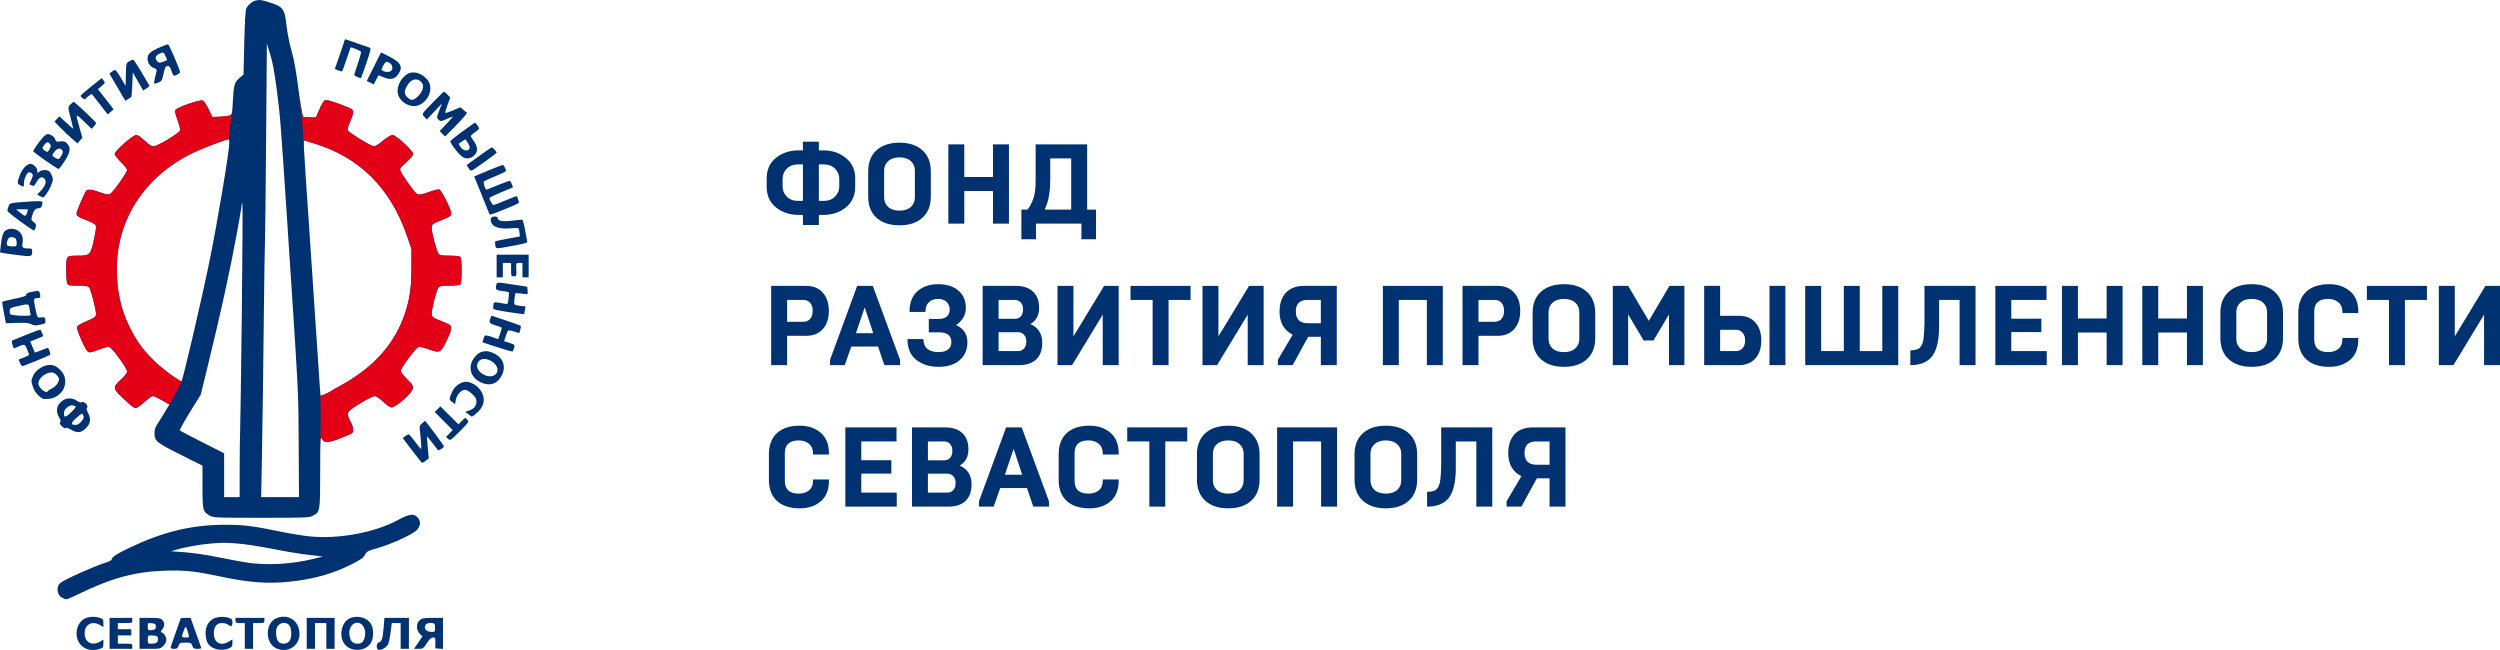 <svg width="300" height="78" viewBox="0 0 300 78" fill="none" xmlns="http://www.w3.org/2000/svg"><path fill-rule="evenodd" clip-rule="evenodd" d="M30.677 0.065C30.247 0.173 29.726 0.616 29.56 1.015C29.449 1.281 29.373 2.559 29.311 5.175L29.222 8.952L28.801 9.304C28.144 9.852 28.049 10.156 27.95 12.025C27.86 13.723 27.856 13.738 27.534 13.864C27.355 13.934 26.818 14 26.341 14.01L25.474 14.029L25.025 13.105C24.771 12.583 24.463 12.132 24.316 12.066C23.979 11.916 21.109 12.934 21.012 13.238C20.976 13.348 21.114 13.891 21.319 14.444C21.523 14.998 21.66 15.528 21.624 15.622C21.47 16.023 18.918 17.558 18.404 17.558C18.163 17.558 17.86 17.362 17.351 16.877C16.901 16.447 16.529 16.196 16.346 16.196C15.958 16.196 13.77 18.125 13.77 18.467C13.77 18.604 14.1 19.038 14.513 19.445C14.922 19.847 15.256 20.273 15.256 20.391C15.256 20.712 13.54 23.127 13.203 23.28C12.969 23.387 12.732 23.349 12.009 23.085C11.022 22.726 10.519 22.674 10.34 22.913C10.114 23.214 9.187 25.372 9.187 25.596C9.187 25.912 9.374 26.039 10.419 26.438C10.92 26.629 11.39 26.882 11.464 27C11.566 27.16 11.533 27.531 11.332 28.484C10.882 30.625 10.829 30.683 9.295 30.683C7.948 30.683 7.948 30.683 7.948 32.367C7.948 33.152 8.006 33.903 8.077 34.034C8.189 34.245 8.345 34.274 9.358 34.274C10.302 34.274 10.545 34.313 10.699 34.491C10.926 34.752 11.578 37.346 11.52 37.753C11.476 38.057 11.335 38.149 10.088 38.681C9.665 38.862 9.287 39.106 9.25 39.224C9.155 39.523 10.225 41.972 10.542 42.183C10.773 42.337 10.918 42.311 11.839 41.955C12.48 41.708 12.974 41.585 13.131 41.635C13.472 41.743 15.256 44.204 15.256 44.567C15.256 44.756 15.007 45.084 14.513 45.542C13.51 46.472 13.523 46.604 14.73 47.746C16.042 48.987 16.161 49.063 16.517 48.875C16.675 48.792 17.102 48.453 17.465 48.123C17.828 47.793 18.224 47.523 18.346 47.523C18.468 47.523 18.966 47.754 19.454 48.036L20.34 48.549L20.135 48.861C20.023 49.033 19.818 49.373 19.68 49.617C19.542 49.861 19.229 50.361 18.984 50.727C18.631 51.253 18.539 51.511 18.54 51.965C18.543 52.931 18.733 53.089 21.651 54.553L24.297 55.881L24.297 58.4C24.298 61.233 24.342 61.409 25.171 61.875C25.62 62.128 25.776 62.134 31.349 62.134C36.727 62.134 37.092 62.12 37.525 61.898C38.418 61.44 38.417 61.444 38.423 56.605C38.427 52.717 38.446 52.324 38.611 52.629C38.912 53.182 39.266 53.178 40.803 52.604C41.567 52.319 42.234 52.02 42.285 51.94C42.446 51.686 42.389 51.243 42.129 50.733C41.653 49.8 41.63 49.671 41.889 49.342C42.207 48.939 44.612 47.523 44.979 47.523C45.162 47.523 45.535 47.776 45.984 48.204C46.46 48.658 46.801 48.885 47.008 48.885C47.495 48.885 49.398 47.205 49.51 46.676C49.591 46.29 49.545 46.21 48.838 45.496C48.42 45.075 48.079 44.629 48.079 44.506C48.079 44.189 49.896 41.733 50.203 41.636C50.352 41.588 50.827 41.691 51.364 41.886C52.765 42.397 52.863 42.355 53.551 40.96C54.146 39.753 54.264 39.23 53.993 39.006C53.908 38.935 53.448 38.725 52.971 38.538C51.894 38.115 51.794 38.038 51.797 37.633C51.801 37.027 52.394 34.748 52.609 34.511C52.791 34.31 52.999 34.274 53.956 34.274C54.672 34.274 55.144 34.219 55.238 34.125C55.337 34.026 55.386 33.479 55.386 32.478C55.386 31.478 55.337 30.931 55.238 30.832C55.144 30.738 54.672 30.683 53.956 30.683C53.035 30.683 52.787 30.643 52.628 30.466C52.41 30.225 51.794 27.932 51.794 27.363C51.794 26.916 51.881 26.847 52.971 26.419C53.986 26.021 54.148 25.906 54.148 25.585C54.148 25.15 52.954 22.786 52.707 22.73C52.58 22.701 52.113 22.812 51.67 22.977C50.496 23.414 50.218 23.446 49.918 23.175C49.57 22.861 48.291 21.051 48.092 20.591C47.934 20.224 47.942 20.211 48.75 19.477C49.284 18.993 49.569 18.64 49.567 18.466C49.564 18.093 47.505 16.198 47.102 16.197C46.925 16.196 46.464 16.475 45.954 16.892C45.243 17.474 45.046 17.577 44.753 17.518C44.297 17.427 41.81 15.88 41.713 15.627C41.672 15.52 41.805 15.052 42.01 14.586C42.415 13.663 42.465 13.323 42.224 13.124C41.926 12.876 39.409 11.968 39.131 12.008C38.847 12.048 38.69 12.29 38.179 13.478L37.915 14.091L37.207 14.089C36.817 14.088 36.437 14.046 36.363 13.996C36.288 13.946 36.044 12.484 35.819 10.747C35.526 8.476 35.292 7.173 34.986 6.104C34.741 5.249 34.487 3.972 34.389 3.097C34.153 1.005 33.989 0.793 32.181 0.236C31.327 -0.027 31.133 -0.049 30.677 0.065ZM41.129 5.526C40.978 5.98 40.703 6.786 40.517 7.317L40.18 8.282L40.568 8.445C40.782 8.534 40.994 8.587 41.04 8.562C41.085 8.537 41.33 7.89 41.583 7.124C41.836 6.359 42.054 5.719 42.067 5.702C42.131 5.62 43.275 6.091 43.324 6.219C43.355 6.3 43.183 6.932 42.943 7.623C42.702 8.314 42.505 8.932 42.505 8.997C42.505 9.11 43.248 9.426 43.328 9.346C43.351 9.324 43.639 8.518 43.969 7.556C44.487 6.046 44.542 5.794 44.373 5.724C44.265 5.68 43.553 5.432 42.79 5.172L41.403 4.701L41.129 5.526ZM19.158 5.685C18.681 5.886 18.156 6.184 17.991 6.348C17.444 6.893 17.72 7.902 18.49 8.17C18.744 8.259 18.837 8.36 18.795 8.501C18.691 8.845 18.483 9.811 18.479 9.964C18.477 10.066 18.616 10.053 18.958 9.919C19.412 9.741 19.448 9.688 19.596 8.97C19.682 8.551 19.806 8.139 19.873 8.054C20.066 7.805 20.331 7.875 20.461 8.209C20.528 8.379 20.637 8.658 20.703 8.829C20.82 9.127 20.842 9.133 21.23 8.97C21.453 8.875 21.619 8.722 21.6 8.628C21.496 8.118 20.273 5.301 20.159 5.309C20.085 5.314 19.634 5.483 19.158 5.685ZM33.197 10.645C33.607 13.733 33.69 14.771 34.45 26.349C35.879 48.089 35.803 46.609 35.842 53.374L35.879 59.658H33.61H31.341L31.411 55.974C31.504 51.05 31.59 44.752 31.672 36.874C31.709 33.299 31.763 29.879 31.791 29.275C31.82 28.671 31.884 23.015 31.933 16.707L32.023 5.237L32.418 6.496C32.701 7.398 32.922 8.575 33.197 10.645ZM19.873 6.753L20.058 7.216L19.687 7.372C19.173 7.588 19.015 7.569 18.802 7.266C18.575 6.941 18.657 6.706 19.079 6.477C19.568 6.211 19.671 6.247 19.873 6.753ZM44.868 8.004L44.008 9.719L44.432 9.921L44.856 10.123L45.12 9.599C45.265 9.311 45.397 9.061 45.412 9.043C45.427 9.025 45.709 9.13 46.039 9.276C46.825 9.623 47.392 9.503 47.796 8.903C48.388 8.022 48.114 7.488 46.708 6.781L45.728 6.288L44.868 8.004ZM15.477 7.372C15.147 7.576 15.139 7.61 15.105 8.947L15.07 10.314L14.513 9.356C14.206 8.829 13.892 8.397 13.815 8.396C13.737 8.395 13.551 8.494 13.401 8.615L13.129 8.836L14.083 10.466L15.037 12.096L15.364 11.893C15.543 11.781 15.717 11.668 15.752 11.642C15.786 11.616 15.841 10.944 15.875 10.149L15.937 8.704L16.559 9.781L17.181 10.858L17.585 10.602C17.958 10.366 17.976 10.325 17.818 10.082C17.724 9.937 17.298 9.22 16.872 8.488C16.445 7.756 16.032 7.158 15.955 7.16C15.877 7.162 15.662 7.257 15.477 7.372ZM46.812 7.597C47.112 7.807 47.176 8.257 46.939 8.494C46.756 8.676 46.286 8.686 45.965 8.514C45.728 8.388 45.728 8.379 45.975 7.895C46.249 7.358 46.397 7.306 46.812 7.597ZM49.255 8.731C48.452 8.926 47.707 9.981 47.707 10.924C47.707 12.172 49.297 13.132 50.407 12.555C51.614 11.927 52.032 10.348 51.22 9.484C50.64 8.867 49.887 8.578 49.255 8.731ZM10.946 10.38C10.251 10.935 9.683 11.431 9.683 11.482C9.683 11.667 10.152 12.004 10.231 11.876C10.274 11.806 10.465 11.639 10.655 11.504L11 11.258L11.967 12.495L12.934 13.733L13.259 13.447C13.438 13.29 13.603 13.153 13.625 13.141C13.648 13.13 13.234 12.577 12.706 11.914L11.745 10.707L12.196 10.325C12.639 9.949 12.643 9.938 12.428 9.657L12.21 9.371L10.946 10.38ZM50.595 9.907C50.817 10.205 50.829 10.299 50.699 10.732C50.536 11.277 49.819 11.986 49.431 11.986C49.102 11.986 48.574 11.447 48.574 11.112C48.574 10.714 48.936 10.03 49.295 9.747C49.726 9.409 50.275 9.476 50.595 9.907ZM52.094 12.14C50.544 13.725 50.583 13.662 50.933 14.035L51.223 14.344L52.128 13.381L53.033 12.419L52.77 13.1C52.381 14.107 52.378 14.143 52.638 14.379C52.868 14.587 52.909 14.583 53.59 14.282C53.982 14.108 54.33 13.967 54.364 13.967C54.398 13.967 54.051 14.364 53.593 14.849L52.76 15.732L53.085 16.056L53.41 16.381L54.456 15.329C55.03 14.75 55.623 14.113 55.773 13.913L56.046 13.55L55.641 13.213L55.236 12.875L54.37 13.243C53.893 13.446 53.474 13.582 53.438 13.546C53.402 13.51 53.521 13.08 53.703 12.59L54.033 11.699L53.696 11.347C53.51 11.153 53.326 10.995 53.286 10.995C53.246 10.995 52.71 11.51 52.094 12.14ZM8.444 12.543C8.173 12.832 8.163 12.89 8.299 13.44C8.378 13.764 8.524 14.355 8.622 14.755L8.8 15.481L8.467 15.191C8.284 15.032 7.908 14.69 7.632 14.432L7.129 13.962L6.833 14.277L6.537 14.592L7.336 15.403C7.775 15.849 8.398 16.438 8.72 16.71L9.306 17.205L9.596 16.869L9.886 16.532L9.488 15.121C9.04 13.535 9.014 13.549 10.246 14.736L10.996 15.459L11.281 15.155C11.438 14.988 11.547 14.806 11.523 14.749C11.436 14.551 8.984 12.233 8.861 12.233C8.791 12.233 8.604 12.372 8.444 12.543ZM55.514 15.761C54.733 16.328 54.074 16.851 54.05 16.923C53.971 17.159 55.16 18.686 55.578 18.885C56.066 19.118 56.531 19.025 56.945 18.611C57.366 18.19 57.341 17.604 56.873 16.958C56.668 16.676 56.501 16.39 56.501 16.322C56.501 16.255 56.724 16.052 56.996 15.871C57.269 15.691 57.49 15.481 57.488 15.405C57.484 15.27 57.059 14.7 56.977 14.72C56.953 14.725 56.295 15.193 55.514 15.761ZM5.387 16.256C5.104 16.454 3.985 17.963 3.985 18.146C3.985 18.266 6.872 20.283 7.04 20.28C7.097 20.279 7.414 19.863 7.744 19.355C8.446 18.277 8.525 17.731 8.054 17.227C7.808 16.963 7.681 16.924 7.235 16.974C6.758 17.027 6.7 17.004 6.632 16.733C6.591 16.569 6.399 16.353 6.206 16.253C5.77 16.028 5.713 16.028 5.387 16.256ZM27.518 17.125C27.518 18.16 26.099 26.649 25.147 31.302C24.203 35.922 21.954 45.573 21.782 45.745C21.683 45.845 19.965 44.635 19.057 43.827C17.447 42.392 16.462 41.112 15.565 39.289C14.484 37.093 14.019 34.976 14.018 32.25C14.016 26.279 17.391 21.14 23.155 18.336C24.139 17.858 27.103 16.721 27.425 16.698C27.476 16.694 27.518 16.886 27.518 17.125ZM56.332 17.54C56.498 18.157 55.66 18.251 55.283 17.657L55.032 17.26L55.426 16.986L55.82 16.711L56.037 16.98C56.156 17.127 56.289 17.38 56.332 17.54ZM37.611 17.184C43.126 18.838 46.868 22.551 48.852 28.34L49.379 29.878L49.373 32.107C49.366 34.529 49.192 35.774 48.613 37.555C47.424 41.214 44.831 44.126 40.833 46.291C40.288 46.586 39.814 46.859 39.78 46.897C39.688 47 38.517 47.54 38.478 47.498C38.443 47.459 38.425 47.204 37.74 36.874C37.503 33.299 37.223 29.12 37.118 27.587C36.35 16.338 36.373 16.802 36.591 16.874C36.676 16.902 37.135 17.042 37.611 17.184ZM5.942 17.211C6.143 17.412 6.129 17.632 5.894 17.991C5.707 18.276 5.681 18.281 5.398 18.096C5.034 17.858 5.023 17.686 5.352 17.333C5.642 17.023 5.735 17.004 5.942 17.211ZM57.459 18.749L56.002 19.805L56.218 20.169C56.336 20.37 56.504 20.507 56.591 20.474C56.864 20.369 59.598 18.41 59.593 18.322C59.587 18.185 59.132 17.681 59.02 17.687C58.963 17.69 58.261 18.168 57.459 18.749ZM7.491 18.068C7.585 18.217 7.546 18.384 7.34 18.716C7.069 19.155 7.056 19.161 6.709 18.981C6.207 18.721 6.192 18.648 6.547 18.195C6.885 17.762 7.268 17.711 7.491 18.068ZM2.919 20.102C2.56 20.482 2.127 21.496 2.127 21.956C2.127 22.076 2.624 22.387 2.814 22.387C2.845 22.387 2.87 22.218 2.87 22.011C2.87 21.517 3.179 20.793 3.432 20.697C3.542 20.654 3.717 20.704 3.821 20.808C3.99 20.976 3.983 21.055 3.763 21.554L3.516 22.111L3.806 22.244C4.071 22.364 4.122 22.33 4.383 21.857C4.685 21.308 4.993 21.154 5.291 21.401C5.63 21.682 5.504 22.233 4.967 22.815L4.463 23.362L4.837 23.555C5.205 23.746 5.216 23.742 5.521 23.343C5.919 22.821 6.332 21.91 6.336 21.545C6.339 21.17 6.028 20.579 5.775 20.483C5.415 20.344 4.938 20.401 4.707 20.611C4.493 20.804 4.48 20.798 4.48 20.508C4.48 20.129 4.006 19.663 3.62 19.663C3.452 19.663 3.162 19.844 2.919 20.102ZM58.527 20.491L56.9 21.173L57.815 23.41C58.319 24.641 58.73 25.666 58.73 25.689C58.73 25.712 58.806 25.73 58.899 25.73C59.094 25.73 62.087 24.514 62.235 24.375C62.312 24.303 62.192 23.861 62.005 23.529C61.995 23.511 61.385 23.748 60.65 24.056C59.915 24.364 59.267 24.616 59.211 24.616C59.102 24.616 58.73 23.962 58.73 23.77C58.73 23.707 59.367 23.392 60.144 23.07L61.557 22.485L61.432 22.126C61.363 21.929 61.263 21.74 61.21 21.707C61.156 21.674 60.516 21.897 59.786 22.203C59.057 22.508 58.42 22.758 58.372 22.758C58.227 22.758 57.955 21.874 58.068 21.768C58.126 21.713 58.744 21.433 59.443 21.146C60.141 20.858 60.712 20.577 60.712 20.522C60.712 20.257 60.453 19.788 60.313 19.798C60.226 19.804 59.422 20.116 58.527 20.491ZM3.242 24.203C1.225 24.344 1.163 24.36 1.021 24.767C0.948 24.977 0.889 25.216 0.889 25.299C0.889 25.488 3.963 27.739 4.103 27.653C4.159 27.618 4.244 27.437 4.291 27.25C4.36 26.974 4.314 26.861 4.046 26.648C3.728 26.395 3.722 26.366 3.871 25.841C4.044 25.231 4.274 24.987 4.675 24.987C4.931 24.987 5.093 24.713 5.098 24.275C5.1 24.122 4.646 24.104 3.242 24.203ZM29.02 37.399C28.939 44.499 28.849 50.838 28.819 51.485C28.789 52.132 28.763 54.236 28.761 56.16L28.757 59.658H27.828H26.899L26.898 57.026L26.897 54.395L24.235 53.046C22.771 52.305 21.573 51.675 21.573 51.648C21.573 51.51 22.209 50.386 23.096 48.958L24.089 47.359L24.88 44.129C26.5 37.515 27.58 32.591 28.443 27.898C28.752 26.219 29.004 24.728 29.004 24.586C29.004 24.443 29.041 24.363 29.085 24.408C29.13 24.452 29.1 30.298 29.02 37.399ZM3.366 25.154C3.366 25.178 3.305 25.372 3.23 25.586C3.08 26.016 2.994 26.001 2.313 25.431L1.941 25.12L2.654 25.115C3.045 25.113 3.366 25.131 3.366 25.154ZM58.992 26.09C58.787 26.22 58.885 26.734 59.17 27.018C59.493 27.341 60.306 27.488 61.27 27.398C61.764 27.351 62.197 27.361 62.233 27.419C62.269 27.478 62.317 27.717 62.341 27.952L62.384 28.378L60.931 28.641C60.131 28.786 59.455 28.929 59.428 28.958C59.401 28.988 59.408 29.198 59.442 29.427C59.515 29.905 59.334 29.906 61.922 29.421C63.07 29.206 63.308 29.125 63.263 28.962C63.233 28.853 63.114 28.221 62.998 27.556C62.878 26.863 62.729 26.349 62.648 26.349C62.571 26.35 62.032 26.408 61.449 26.48C60.312 26.619 59.721 26.512 59.721 26.166C59.721 25.959 59.274 25.912 58.992 26.09ZM0.672 27.654C0.37 27.865 0.206 28.386 0.083 29.525L0 30.287L0.351 30.358C0.545 30.398 1.368 30.515 2.182 30.618C3.796 30.823 3.856 30.807 3.859 30.157C3.861 29.851 3.818 29.816 3.438 29.816C2.72 29.816 2.614 29.727 2.7 29.19C2.801 28.557 2.696 28.19 2.299 27.793C1.914 27.408 1.12 27.34 0.672 27.654ZM1.855 28.603C1.936 28.684 2.003 28.935 2.003 29.16C2.003 29.55 1.982 29.569 1.539 29.567C0.829 29.564 0.706 29.439 0.884 28.902C1.005 28.533 1.091 28.454 1.369 28.454C1.554 28.454 1.773 28.521 1.855 28.603ZM59.597 31.921V33.283H59.969H60.341V32.416V31.55H60.836H61.331V32.355C61.331 33.131 61.343 33.16 61.641 33.16C61.983 33.16 61.993 33.13 61.955 32.2C61.928 31.55 61.928 31.55 62.311 31.55H62.694V32.416V33.283H63.066H63.437V31.921V30.559H61.517H59.597V31.921ZM59.532 34.289C59.429 34.758 59.531 34.836 60.37 34.935C60.713 34.976 61.021 35.036 61.054 35.069C61.087 35.102 61.075 35.442 61.027 35.824C60.943 36.494 60.929 36.516 60.609 36.455C59.309 36.208 59.227 36.213 59.207 36.554C59.197 36.73 59.183 36.941 59.176 37.023C59.168 37.122 59.787 37.265 61.019 37.449C62.039 37.602 62.882 37.716 62.891 37.703C62.901 37.69 62.945 37.477 62.99 37.229L63.071 36.78L62.387 36.694C61.741 36.613 61.703 36.59 61.703 36.262C61.703 36.071 61.737 35.746 61.778 35.541L61.853 35.166L62.583 35.233L63.313 35.299V34.848C63.313 34.6 63.272 34.397 63.22 34.396C63.169 34.395 62.431 34.285 61.579 34.15C59.572 33.833 59.633 33.829 59.532 34.289ZM3.704 35.045C3.279 35.134 3.123 35.222 3.147 35.36C3.173 35.51 2.872 35.616 1.756 35.851C0.973 36.016 0.307 36.176 0.277 36.206C0.247 36.236 0.332 36.83 0.465 37.527L0.707 38.793L2.026 38.748C3.068 38.713 3.431 38.746 3.753 38.906C4.101 39.08 4.255 39.088 4.822 38.961C5.46 38.818 5.482 38.799 5.447 38.432C5.412 38.073 5.382 38.053 4.949 38.086C4.435 38.126 4.493 38.229 4.187 36.726C4.006 35.836 4.04 35.76 4.614 35.76C4.864 35.76 4.898 35.634 4.774 35.172C4.693 34.87 4.6 34.859 3.704 35.045ZM3.547 37.076C3.595 37.391 3.657 37.711 3.687 37.788C3.761 37.98 1.357 37.892 1.228 37.697C1.176 37.619 1.148 37.416 1.166 37.246C1.195 36.967 1.291 36.916 2.127 36.731C3.491 36.431 3.449 36.42 3.547 37.076ZM58.849 38.19C58.646 38.723 58.71 38.81 59.474 39.041C59.882 39.165 60.217 39.303 60.217 39.348C60.217 39.431 59.831 40.623 59.784 40.683C59.771 40.701 59.57 40.638 59.338 40.543C59.106 40.447 58.745 40.333 58.536 40.288C58.184 40.213 58.146 40.239 58.023 40.642L57.889 41.076L59.67 41.66C60.65 41.981 61.482 42.213 61.519 42.176C61.556 42.139 61.634 41.943 61.692 41.741C61.795 41.382 61.783 41.368 61.144 41.151L60.49 40.929L60.68 40.356C60.784 40.042 60.913 39.736 60.967 39.676C61.021 39.616 61.324 39.657 61.653 39.769C61.977 39.88 62.255 39.97 62.27 39.97C62.364 39.97 62.556 39.165 62.479 39.096C62.427 39.049 61.615 38.756 60.675 38.445L58.967 37.879L58.849 38.19ZM3.18 40.161C2.294 40.527 1.52 40.846 1.459 40.869C1.398 40.892 1.416 41.115 1.499 41.367L1.65 41.823L2.105 41.626C2.961 41.255 2.971 41.258 3.24 41.885C3.377 42.205 3.49 42.51 3.49 42.563C3.49 42.617 3.225 42.759 2.901 42.881C2.578 43.002 2.299 43.112 2.281 43.125C2.185 43.198 2.548 43.932 2.681 43.932C2.856 43.932 5.847 42.706 6.004 42.57C6.081 42.503 5.976 42.117 5.777 41.734C5.768 41.718 5.411 41.846 4.983 42.02C4.555 42.194 4.193 42.319 4.179 42.298C4.165 42.278 4.037 41.972 3.894 41.62L3.635 40.979L4.15 40.771C4.434 40.656 4.791 40.514 4.944 40.455C5.194 40.359 5.207 40.314 5.075 40.004C4.995 39.815 4.898 39.623 4.859 39.577C4.821 39.531 4.066 39.794 3.18 40.161ZM57.863 42.203C57.321 42.328 56.697 43.024 56.526 43.695C56.279 44.669 56.823 45.561 57.919 45.979C58.883 46.347 59.729 46.002 60.22 45.04C60.888 43.731 60.138 42.48 58.483 42.141C58.38 42.12 58.102 42.148 57.863 42.203ZM58.776 43.236C59 43.33 59.305 43.56 59.453 43.748C60.185 44.679 59.212 45.543 58.074 44.971C57.268 44.566 57 43.804 57.492 43.313C57.782 43.023 58.205 42.998 58.776 43.236ZM4.806 44.182C4.382 44.451 4.147 44.714 3.968 45.118C3.727 45.662 3.726 45.703 3.931 46.355C4.08 46.828 4.291 47.164 4.638 47.476C5.1 47.894 5.174 47.919 5.789 47.868C6.96 47.771 7.825 46.884 7.825 45.78C7.825 45.157 7.592 44.699 7.022 44.198C6.407 43.659 5.641 43.653 4.806 44.182ZM6.777 44.979C6.945 45.146 7.081 45.372 7.081 45.48C7.081 45.873 6.719 46.364 6.255 46.601C5.994 46.733 5.762 46.884 5.74 46.935C5.573 47.31 4.604 46.541 4.604 46.033C4.604 45.612 4.969 45.142 5.497 44.882C6.069 44.6 6.425 44.627 6.777 44.979ZM55.06 46.099C54.723 46.301 54.464 46.586 54.302 46.933C53.867 47.866 53.864 47.946 54.256 48.235L54.614 48.499L54.692 48.008C54.79 47.399 55.346 46.78 55.797 46.78C55.999 46.78 56.314 46.96 56.644 47.265C57.072 47.66 57.17 47.832 57.17 48.188C57.17 48.716 56.876 49.071 56.276 49.269L55.834 49.415L56.199 49.707C56.399 49.867 56.595 49.998 56.633 49.999C56.672 49.999 56.933 49.804 57.212 49.565C57.892 48.983 58.18 48.239 57.994 47.547C57.816 46.889 57.32 46.307 56.692 46.022C56.02 45.717 55.669 45.734 55.06 46.099ZM7.622 48.001C6.808 48.512 6.609 49.296 7.094 50.081C7.286 50.392 7.319 50.544 7.22 50.663C7.119 50.784 7.174 50.908 7.442 51.165C7.668 51.381 7.828 51.456 7.881 51.371C7.936 51.282 8.142 51.341 8.493 51.547C9.272 52.002 9.733 51.959 10.316 51.376C10.88 50.813 10.948 50.285 10.556 49.517C10.377 49.166 10.351 49.009 10.456 48.905C10.664 48.696 10.09 48.11 9.823 48.259C9.69 48.333 9.517 48.289 9.278 48.119C8.765 47.754 8.093 47.706 7.622 48.001ZM9.001 48.716C9.168 48.781 9.097 48.906 8.613 49.397C7.991 50.029 7.711 50.145 7.686 49.783C7.657 49.35 7.719 49.19 8.024 48.916C8.339 48.633 8.629 48.574 9.001 48.716ZM52.504 49.099L52.166 49.437L53.245 50.521L54.324 51.605L53.923 52.019L53.522 52.432L53.779 52.664C54.033 52.894 54.045 52.887 55.169 51.763C56.293 50.639 56.3 50.628 56.07 50.374L55.838 50.117L55.424 50.518L55.011 50.919L53.926 49.84L52.842 48.761L52.504 49.099ZM9.979 49.824C10.097 50.132 10.075 50.204 9.733 50.609C9.513 50.871 9.302 50.99 9.059 50.99C8.467 50.99 8.49 50.742 9.138 50.172C9.82 49.571 9.873 49.549 9.979 49.824ZM50.653 50.799C50.317 51.094 50.317 51.095 50.435 52.126C50.501 52.693 50.554 53.348 50.555 53.581C50.556 54.004 50.554 54.003 49.869 53.086C49.491 52.58 49.129 52.148 49.065 52.126C49.001 52.103 48.809 52.194 48.639 52.328L48.329 52.571L49.443 54.041C50.056 54.849 50.599 55.523 50.65 55.54C50.7 55.556 50.902 55.442 51.097 55.285L51.454 55.001L51.334 53.707C51.269 52.996 51.228 52.397 51.244 52.376C51.26 52.354 51.538 52.689 51.863 53.118C52.188 53.548 52.495 53.948 52.547 54.007C52.644 54.118 53.27 53.727 53.277 53.551C53.28 53.47 51.056 50.484 51.003 50.499C50.996 50.501 50.838 50.636 50.653 50.799ZM47.769 62.393C44.984 63.908 40.654 64.717 37.184 64.369C36.403 64.291 34.843 64.038 33.716 63.806C30.291 63.103 29.233 62.971 27.023 62.972C23.029 62.972 19.595 63.799 15.507 65.743C14 66.46 13.398 66.86 13.398 67.148C13.398 67.226 13.078 67.389 12.686 67.511C11.259 67.955 7.749 69.535 7.225 69.97C6.701 70.405 6.833 71.41 7.457 71.733C7.653 71.834 7.886 71.916 7.976 71.916C8.066 71.916 8.712 71.637 9.413 71.296C13.379 69.365 16.159 68.608 19.734 68.486C22.126 68.404 23.317 68.525 26.279 69.149C29.903 69.912 32.03 70.077 34.72 69.805C37.559 69.518 39.928 68.858 42.15 67.735C43.314 67.147 43.599 66.947 43.797 66.579C44.021 66.16 44.116 66.11 45.407 65.738C46.771 65.345 48.639 64.533 49.653 63.894C50.48 63.372 50.638 62.575 50.027 62.006C49.605 61.613 49.016 61.714 47.769 62.393ZM28.571 65.227C29.388 65.291 31.199 65.569 32.594 65.845C33.989 66.121 35.633 66.408 36.248 66.482C36.862 66.556 37.671 66.655 38.046 66.702L38.727 66.788L37.613 67.064C35.036 67.701 32.047 67.873 29.686 67.519C29.004 67.417 27.527 67.142 26.403 66.908C24.583 66.529 22.74 66.279 21.078 66.186L20.52 66.155L21.016 66.001C21.975 65.701 24.001 65.328 25.165 65.235C26.865 65.1 26.939 65.1 28.571 65.227ZM10.041 74.302C9.505 74.661 9.187 75.293 9.187 76.002C9.187 77.501 10.52 78.37 12.017 77.848C12.365 77.727 12.407 77.659 12.407 77.23V76.749L12.005 76.994C11.446 77.335 10.858 77.313 10.482 76.937C10.047 76.502 10.047 75.503 10.482 75.068C10.858 74.692 11.446 74.67 12.005 75.01L12.407 75.256V74.775C12.407 74.346 12.365 74.278 12.017 74.157C11.357 73.927 10.51 73.989 10.041 74.302ZM25.566 74.268C24.968 74.633 24.67 75.202 24.67 75.984C24.67 76.348 24.761 76.838 24.872 77.073C25.249 77.867 26.479 78.214 27.46 77.804C27.838 77.646 27.89 77.571 27.89 77.175V76.725L27.473 76.983C26.494 77.588 25.66 77.136 25.66 76.002C25.66 75.201 26.004 74.764 26.636 74.764C26.891 74.764 27.207 74.846 27.34 74.946C27.73 75.241 27.89 75.174 27.89 74.714C27.89 74.353 27.834 74.274 27.5 74.157C26.884 73.942 26.019 73.992 25.566 74.268ZM33.141 74.198C31.823 74.772 31.79 77.117 33.092 77.767C34.456 78.448 35.939 77.562 35.94 76.064C35.941 74.497 34.564 73.579 33.141 74.198ZM41.917 74.225C41.01 74.672 40.664 76.205 41.255 77.161C41.939 78.266 43.818 78.26 44.505 77.15C44.871 76.557 44.868 75.442 44.498 74.844C44.023 74.076 42.81 73.785 41.917 74.225ZM13.15 76.002V77.86H14.513H15.875V77.55C15.875 77.249 15.851 77.241 15.008 77.241H14.141V76.745V76.25H14.947H15.752V75.879V75.507H14.947H14.141V75.136V74.764H15.008C15.851 74.764 15.875 74.755 15.875 74.455V74.145H14.513H13.15V76.002ZM16.742 76.002V77.86H17.991C19.205 77.86 19.248 77.85 19.601 77.498C19.844 77.255 19.963 77.011 19.963 76.755C19.963 76.381 19.602 75.879 19.334 75.879C19.262 75.879 19.317 75.732 19.458 75.552C19.782 75.141 19.786 74.711 19.467 74.393C19.253 74.178 19.055 74.145 17.981 74.145H16.742V76.002ZM21.697 74.181C21.697 74.201 21.418 74.987 21.078 75.928C20.737 76.869 20.458 77.689 20.458 77.75C20.458 77.81 20.648 77.86 20.88 77.86C21.236 77.86 21.321 77.803 21.43 77.488C21.554 77.135 21.594 77.117 22.254 77.117C22.914 77.117 22.955 77.135 23.078 77.488C23.193 77.818 23.264 77.86 23.704 77.86C24.107 77.86 24.186 77.823 24.125 77.663C24.083 77.555 23.785 76.719 23.461 75.806L22.873 74.146L22.285 74.146C21.962 74.145 21.697 74.161 21.697 74.181ZM28.261 74.455C28.261 74.739 28.307 74.764 28.819 74.764H29.376V76.312V77.86H29.871H30.367V76.312V74.764H31.048C31.692 74.764 31.729 74.747 31.729 74.455V74.145H29.995H28.261V74.455ZM36.807 76.002V77.86H37.303H37.798V76.312V74.764H38.48H39.161V76.312V77.86H39.656H40.152V76.002V74.145H38.48H36.807V76.002ZM46.04 75.28C45.936 76.605 45.815 76.993 45.476 77.081C45.113 77.176 45.12 77.984 45.484 77.984C45.897 77.984 46.409 77.656 46.58 77.281C46.668 77.088 46.801 76.444 46.877 75.848L47.014 74.764H47.546H48.079V76.312V77.86H48.574H49.069V76.002V74.145H47.599H46.129L46.04 75.28ZM50.387 74.402C49.923 74.766 49.919 75.636 50.38 76.063L50.699 76.359L50.189 77.109L49.679 77.86H50.224C50.746 77.86 50.787 77.832 51.221 77.179C51.557 76.672 51.748 76.498 51.966 76.498C52.239 76.498 52.258 76.543 52.246 77.148L52.232 77.798L52.694 77.836L53.157 77.875V76.01V74.145H51.935C50.886 74.145 50.667 74.181 50.387 74.402ZM34.809 75.21C35.045 75.727 34.985 76.66 34.697 76.97C34.371 77.32 33.709 77.332 33.403 76.994C33.119 76.681 33.026 75.673 33.244 75.262C33.6 74.589 34.512 74.558 34.809 75.21ZM43.657 75.27C43.914 75.757 43.876 76.463 43.566 76.936C43.41 77.175 43.26 77.241 42.877 77.241C42.303 77.241 42.023 76.921 41.93 76.162C41.77 74.855 43.081 74.178 43.657 75.27ZM18.704 75.122C18.753 75.465 18.553 75.626 18.074 75.629C17.766 75.631 17.733 75.589 17.733 75.19C17.733 74.756 17.741 74.75 18.198 74.788C18.58 74.819 18.67 74.879 18.704 75.122ZM52.184 74.981C52.245 75.731 52.218 75.817 51.912 75.832C51.217 75.869 50.806 75.47 51.056 75.003C51.231 74.675 52.157 74.657 52.184 74.981ZM22.543 75.831C22.738 76.516 22.746 76.498 22.254 76.498C21.752 76.498 21.753 76.499 22.03 75.724C22.264 75.072 22.331 75.086 22.543 75.831ZM18.776 76.325C19.007 76.414 19.036 76.88 18.823 77.092C18.741 77.174 18.463 77.241 18.204 77.241C17.737 77.241 17.733 77.236 17.733 76.745C17.733 76.264 17.745 76.25 18.157 76.25C18.39 76.25 18.668 76.284 18.776 76.325Z" fill="#003170"/><path fill-rule="evenodd" clip-rule="evenodd" d="M35.919 11.475L35.912 11.475C36.083 12.598 36.352 15.646 36.466 17.481C36.451 16.975 36.473 16.864 36.518 16.854C36.539 16.849 36.564 16.866 36.593 16.875C36.678 16.903 37.137 17.043 37.613 17.186C43.129 18.839 46.87 22.552 48.854 28.341L49.381 29.88L49.375 32.108C49.368 34.53 49.195 35.775 48.616 37.557C47.426 41.216 44.833 44.127 40.835 46.293C40.29 46.588 39.816 46.86 39.782 46.898C39.692 46.999 38.576 47.515 38.485 47.501L38.45 47.551C38.499 49.262 38.482 50.65 38.466 52.016C38.461 52.403 38.456 52.788 38.453 53.178C38.478 52.504 38.525 52.466 38.614 52.63C38.914 53.184 39.268 53.179 40.805 52.606C41.569 52.321 42.236 52.022 42.287 51.942C42.449 51.688 42.391 51.245 42.131 50.735C41.655 49.802 41.633 49.672 41.892 49.343C42.209 48.94 44.614 47.524 44.982 47.524C45.164 47.524 45.537 47.777 45.986 48.205C46.462 48.66 46.803 48.886 47.01 48.886C47.498 48.886 49.401 47.206 49.512 46.677C49.593 46.291 49.548 46.211 48.84 45.497C48.422 45.076 48.081 44.631 48.081 44.507C48.081 44.191 49.898 41.734 50.205 41.637C50.355 41.589 50.83 41.692 51.366 41.887C52.767 42.398 52.865 42.357 53.553 40.962C54.148 39.755 54.267 39.231 53.995 39.007C53.91 38.937 53.45 38.726 52.973 38.539C51.897 38.117 51.796 38.039 51.799 37.634C51.803 37.028 52.396 34.75 52.612 34.512C52.793 34.312 53.001 34.275 53.959 34.275C54.674 34.275 55.146 34.221 55.24 34.127C55.339 34.028 55.389 33.48 55.389 32.48C55.389 31.48 55.339 30.932 55.24 30.833C55.146 30.739 54.674 30.684 53.959 30.684C53.037 30.684 52.789 30.644 52.63 30.468C52.413 30.226 51.797 27.934 51.797 27.365C51.797 26.918 51.883 26.849 52.973 26.421C53.989 26.022 54.15 25.908 54.15 25.587C54.15 25.151 52.957 22.787 52.709 22.731C52.582 22.703 52.116 22.814 51.673 22.979C50.498 23.416 50.22 23.447 49.92 23.177C49.572 22.862 48.293 21.052 48.094 20.593C47.936 20.226 47.944 20.212 48.753 19.478C49.286 18.994 49.571 18.642 49.569 18.467C49.566 18.094 47.508 16.2 47.104 16.198C46.927 16.198 46.466 16.477 45.957 16.893C45.245 17.475 45.048 17.578 44.755 17.519C44.299 17.428 41.812 15.882 41.715 15.629C41.674 15.521 41.807 15.053 42.012 14.587C42.417 13.664 42.467 13.325 42.227 13.126C41.928 12.878 39.412 11.97 39.133 12.009C38.849 12.05 38.693 12.291 38.181 13.479L37.918 14.092L37.209 14.09C36.819 14.089 36.439 14.047 36.365 13.997C36.301 13.954 36.113 12.875 35.919 11.475ZM36.526 18.702C36.523 18.649 36.52 18.597 36.517 18.547C36.518 18.604 36.519 18.656 36.519 18.701C36.521 18.702 36.524 18.702 36.526 18.702Z" fill="#E30016"/><path fill-rule="evenodd" clip-rule="evenodd" d="M20.337 48.552L20.355 48.544C20.758 47.848 21.607 46.317 21.788 45.738C21.785 45.742 21.783 45.745 21.781 45.746C21.682 45.846 19.963 44.637 19.056 43.828C17.446 42.393 16.461 41.113 15.563 39.29C14.483 37.094 14.018 34.978 14.017 32.252C14.015 26.28 17.39 21.141 23.154 18.338C24.132 17.862 27.068 16.735 27.418 16.7C27.511 15.993 27.715 14.438 27.802 13.737C27.807 13.698 27.808 13.658 27.805 13.619C27.752 13.777 27.672 13.811 27.532 13.866C27.354 13.936 26.817 14.002 26.34 14.012L25.473 14.03L25.024 13.107C24.77 12.585 24.462 12.133 24.314 12.068C23.978 11.918 21.108 12.936 21.01 13.24C20.975 13.35 21.113 13.892 21.317 14.446C21.521 14.999 21.659 15.529 21.623 15.623C21.469 16.025 18.917 17.559 18.403 17.559C18.161 17.559 17.859 17.364 17.35 16.878C16.899 16.448 16.528 16.197 16.345 16.197C15.957 16.197 13.769 18.126 13.769 18.468C13.769 18.605 14.098 19.039 14.512 19.446C14.921 19.848 15.255 20.274 15.255 20.392C15.255 20.713 13.539 23.128 13.202 23.282C12.967 23.389 12.731 23.35 12.008 23.087C11.021 22.728 10.518 22.676 10.339 22.915C10.113 23.215 9.186 25.374 9.186 25.598C9.186 25.913 9.372 26.041 10.418 26.439C10.918 26.63 11.389 26.883 11.463 27.001C11.565 27.162 11.532 27.532 11.331 28.486C10.881 30.627 10.828 30.684 9.293 30.684C8.67 30.684 8.336 30.684 8.156 30.851C7.947 31.045 7.947 31.464 7.947 32.369C7.947 33.154 8.005 33.904 8.075 34.036C8.188 34.246 8.343 34.275 9.357 34.275C10.301 34.275 10.544 34.315 10.698 34.492C10.925 34.754 11.577 37.347 11.519 37.755C11.475 38.059 11.334 38.15 10.087 38.682C9.663 38.863 9.286 39.108 9.249 39.226C9.154 39.525 10.223 41.974 10.541 42.185C10.772 42.338 10.916 42.313 11.838 41.957C12.479 41.709 12.972 41.587 13.13 41.637C13.471 41.745 15.255 44.206 15.255 44.569C15.255 44.758 15.005 45.085 14.512 45.543C13.509 46.474 13.522 46.605 14.729 47.747C16.041 48.989 16.16 49.064 16.516 48.877C16.674 48.793 17.1 48.455 17.463 48.125C17.826 47.795 18.223 47.525 18.345 47.525C18.467 47.525 18.965 47.755 19.453 48.037L20.339 48.55L20.337 48.552Z" fill="#E30016"/><path d="M98.262 26.998H96.35V25.789H95.824C94.765 25.789 93.863 25.49 93.118 24.893C92.373 24.295 92 23.466 92 22.407V21.428C92 20.369 92.373 19.54 93.118 18.943C93.863 18.345 94.765 18.046 95.824 18.046H96.35V17H98.262V18.046H98.8C99.86 18.046 100.757 18.349 101.494 18.956C102.248 19.554 102.625 20.378 102.625 21.428V22.407C102.625 23.457 102.248 24.286 101.494 24.893C100.748 25.49 99.851 25.789 98.8 25.789H98.262V26.998ZM95.743 24.105H96.35V19.73H95.743C95.205 19.73 94.765 19.898 94.424 20.233C94.083 20.568 93.912 20.976 93.912 21.456V22.366C93.912 22.846 94.078 23.253 94.41 23.588C94.751 23.933 95.196 24.105 95.743 24.105ZM98.262 19.73V24.105H98.881C99.42 24.105 99.86 23.933 100.201 23.588C100.542 23.244 100.712 22.837 100.712 22.366V21.456C100.712 20.976 100.542 20.568 100.201 20.233C99.86 19.898 99.42 19.73 98.881 19.73H98.262Z" fill="#003170"/><path d="M109.785 23.697V20.464C109.785 20.002 109.624 19.626 109.301 19.337C108.977 19.038 108.524 18.888 107.941 18.888C107.357 18.888 106.904 19.038 106.581 19.337C106.257 19.626 106.096 20.002 106.096 20.464V23.697C106.096 24.159 106.257 24.539 106.581 24.838C106.904 25.128 107.357 25.273 107.941 25.273C108.524 25.273 108.977 25.128 109.301 24.838C109.624 24.539 109.785 24.159 109.785 23.697ZM104.184 23.602V20.559C104.184 19.481 104.516 18.639 105.18 18.032C105.853 17.426 106.774 17.122 107.941 17.122C109.108 17.122 110.023 17.426 110.688 18.032C111.361 18.639 111.698 19.481 111.698 20.559V23.602C111.698 24.68 111.361 25.522 110.688 26.129C110.023 26.735 109.108 27.039 107.941 27.039C106.774 27.039 105.853 26.735 105.18 26.129C104.516 25.522 104.184 24.68 104.184 23.602Z" fill="#003170"/><path d="M115.715 26.835H113.803V17.326H115.715V21.238H119.162V17.326H121.074V26.835H119.162V22.923H115.715V26.835Z" fill="#003170"/><path d="M124.317 28.71H122.567V25.151H123.307C123.595 24.779 123.833 24.322 124.021 23.779C124.192 23.271 124.277 22.547 124.277 21.605V17.326H130.458V25.151H131.522V28.71H129.771V26.835H124.317V28.71ZM125.354 25.151H128.546V19.011H126.027V21.605C126.027 22.23 125.987 22.787 125.906 23.276C125.843 23.738 125.767 24.096 125.677 24.349C125.606 24.576 125.498 24.843 125.354 25.151Z" fill="#003170"/><path d="M94.451 43.816H92.539V34.307H96.754C97.597 34.307 98.257 34.578 98.733 35.122C99.218 35.656 99.46 36.385 99.46 37.309C99.46 38.233 99.218 38.962 98.733 39.496C98.248 40.03 97.588 40.297 96.754 40.297H94.451V43.816ZM94.451 35.991V38.613H96.403C96.736 38.613 97.005 38.5 97.211 38.273C97.418 38.038 97.521 37.712 97.521 37.295C97.521 36.879 97.418 36.557 97.211 36.331C97.005 36.104 96.736 35.991 96.403 35.991H94.451Z" fill="#003170"/><path d="M101.369 43.816H99.605V43.177L102.863 34.307H104.735L108.007 43.177V43.816H106.122L105.368 41.588H102.15L101.369 43.816ZM103.766 36.888L102.715 39.985H104.789L103.766 36.888Z" fill="#003170"/><path d="M112.628 44.02C111.56 44.02 110.671 43.743 109.962 43.191C109.253 42.638 108.898 41.805 108.898 40.691H110.81C110.81 41.217 110.972 41.611 111.295 41.873C111.627 42.127 112.072 42.254 112.628 42.254C113.113 42.254 113.49 42.149 113.759 41.941C114.029 41.733 114.163 41.438 114.163 41.058C114.163 40.27 113.665 39.876 112.669 39.876H111.457V38.273H112.669C113.082 38.273 113.4 38.174 113.625 37.974C113.849 37.775 113.961 37.494 113.961 37.132C113.961 36.752 113.836 36.448 113.584 36.222C113.342 35.986 113.005 35.869 112.574 35.869C112.117 35.869 111.749 36 111.47 36.263C111.192 36.525 111.053 36.915 111.053 37.431H109.141C109.141 36.326 109.464 35.493 110.11 34.931C110.748 34.379 111.569 34.103 112.574 34.103C113.616 34.103 114.428 34.361 115.012 34.877C115.604 35.384 115.901 36.068 115.901 36.928C115.901 37.789 115.51 38.481 114.729 39.007C115.636 39.432 116.089 40.116 116.089 41.058C116.089 41.964 115.779 42.684 115.16 43.218C114.549 43.752 113.706 44.02 112.628 44.02Z" fill="#003170"/><path d="M122.282 43.816H117.919V34.307H121.905C122.785 34.307 123.467 34.533 123.952 34.986C124.445 35.439 124.692 36.086 124.692 36.928C124.692 37.843 124.342 38.495 123.642 38.885C124.594 39.301 125.069 40.053 125.069 41.139C125.069 42.009 124.827 42.675 124.342 43.136C123.857 43.589 123.171 43.816 122.282 43.816ZM119.831 35.991V38.26H121.797C122.084 38.26 122.318 38.16 122.497 37.961C122.677 37.762 122.767 37.481 122.767 37.119C122.767 36.756 122.672 36.48 122.484 36.29C122.304 36.091 122.075 35.991 121.797 35.991H119.831ZM119.831 39.863V42.131H122.188C122.466 42.131 122.695 42.032 122.874 41.832C123.063 41.633 123.157 41.352 123.157 40.99C123.157 40.628 123.063 40.352 122.874 40.161C122.695 39.962 122.466 39.863 122.188 39.863H119.831Z" fill="#003170"/><path d="M128.651 43.816H126.901V34.307H128.813V40.365L132.489 34.307H134.24V43.816H132.327V37.757L128.651 43.816Z" fill="#003170"/><path d="M140.228 43.816H138.316V35.991H135.663V34.307H142.867V35.991H140.228V43.816Z" fill="#003170"/><path d="M146.049 43.816H144.299V34.307H146.211V40.365L149.887 34.307H151.637V43.816H149.725V37.757L146.049 43.816Z" fill="#003170"/><path d="M155.121 43.816H153.344V43.177L155.121 40.161C154.618 39.917 154.228 39.559 153.95 39.088C153.68 38.608 153.546 38.051 153.546 37.417C153.546 36.439 153.797 35.679 154.3 35.135C154.811 34.583 155.539 34.307 156.481 34.307H160.413V43.816H158.501V40.42H156.979L155.121 43.816ZM156.966 38.789H158.501V35.991H156.899C155.965 35.991 155.498 36.453 155.498 37.377C155.498 38.319 155.987 38.789 156.966 38.789Z" fill="#003170"/><path d="M167.856 43.816H165.944V34.307H173.135V43.816H171.223V35.991H167.856V43.816Z" fill="#003170"/><path d="M177.417 43.816H175.504V34.307H179.719C180.563 34.307 181.223 34.578 181.699 35.122C182.183 35.656 182.426 36.385 182.426 37.309C182.426 38.233 182.183 38.962 181.699 39.496C181.214 40.03 180.554 40.297 179.719 40.297H177.417V43.816ZM177.417 35.991V38.613H179.369C179.701 38.613 179.971 38.5 180.177 38.273C180.384 38.038 180.487 37.712 180.487 37.295C180.487 36.879 180.384 36.557 180.177 36.331C179.971 36.104 179.701 35.991 179.369 35.991H177.417Z" fill="#003170"/><path d="M189.516 40.678V37.445C189.516 36.983 189.355 36.607 189.031 36.317C188.708 36.018 188.255 35.869 187.671 35.869C187.088 35.869 186.634 36.018 186.311 36.317C185.988 36.607 185.826 36.983 185.826 37.445V40.678C185.826 41.14 185.988 41.52 186.311 41.819C186.634 42.109 187.088 42.254 187.671 42.254C188.255 42.254 188.708 42.109 189.031 41.819C189.355 41.52 189.516 41.14 189.516 40.678ZM183.914 40.583V37.54C183.914 36.462 184.246 35.62 184.911 35.013C185.584 34.406 186.504 34.103 187.671 34.103C188.838 34.103 189.754 34.406 190.418 35.013C191.092 35.62 191.428 36.462 191.428 37.54V40.583C191.428 41.66 191.092 42.502 190.418 43.109C189.754 43.716 188.838 44.02 187.671 44.02C186.504 44.02 185.584 43.716 184.911 43.109C184.246 42.502 183.914 41.66 183.914 40.583Z" fill="#003170"/><path d="M200.28 37.73L198.422 40.854H197.237L195.378 37.73V43.816H193.534V34.307H195.378L197.856 38.504L200.334 34.307H202.125V43.816H200.28V37.73Z" fill="#003170"/><path d="M208.675 43.816H204.501V34.307H206.413V37.893H208.675C209.51 37.893 210.166 38.16 210.641 38.694C211.117 39.229 211.355 39.949 211.355 40.854C211.355 41.76 211.117 42.48 210.641 43.014C210.166 43.548 209.51 43.816 208.675 43.816ZM206.413 39.577V42.131H208.325C208.639 42.131 208.9 42.018 209.106 41.792C209.313 41.565 209.416 41.253 209.416 40.854C209.416 40.456 209.313 40.143 209.106 39.917C208.9 39.691 208.639 39.577 208.325 39.577H206.413ZM214.25 43.816H212.338V34.307H214.25V43.816Z" fill="#003170"/><path d="M227.789 43.816H216.626V34.307H218.538V42.131H221.258V34.307H223.17V42.131H225.877V34.307H227.789V43.816Z" fill="#003170"/><path d="M229.242 43.816V42.05C229.61 42.032 229.892 41.986 230.09 41.914C230.287 41.841 230.454 41.683 230.588 41.438C230.723 41.185 230.808 40.868 230.844 40.487C230.889 40.098 230.92 39.55 230.938 38.844V34.307H237.065V43.816H235.153V35.991H232.689V39.17C232.689 40.836 232.411 42.032 231.854 42.756C231.306 43.462 230.436 43.816 229.242 43.816Z" fill="#003170"/><path d="M245.609 43.816H239.441V34.307H245.582V35.991H241.354V38.246H244.963V39.849H241.354V42.131H245.609V43.816Z" fill="#003170"/><path d="M249.349 43.816H247.437V34.307H249.349V38.219H252.796V34.307H254.709V43.816H252.796V39.903H249.349V43.816Z" fill="#003170"/><path d="M258.988 43.816H257.076V34.307H258.988V38.219H262.436V34.307H264.348V43.816H262.436V39.903H258.988V43.816Z" fill="#003170"/><path d="M272.048 40.678V37.445C272.048 36.983 271.886 36.607 271.563 36.317C271.24 36.018 270.787 35.869 270.203 35.869C269.62 35.869 269.166 36.018 268.843 36.317C268.52 36.607 268.358 36.983 268.358 37.445V40.678C268.358 41.14 268.52 41.52 268.843 41.819C269.166 42.109 269.62 42.254 270.203 42.254C270.787 42.254 271.24 42.109 271.563 41.819C271.886 41.52 272.048 41.14 272.048 40.678ZM266.446 40.583V37.54C266.446 36.462 266.778 35.62 267.443 35.013C268.116 34.406 269.036 34.103 270.203 34.103C271.37 34.103 272.286 34.406 272.95 35.013C273.623 35.62 273.96 36.462 273.96 37.54V40.583C273.96 41.66 273.623 42.502 272.95 43.109C272.286 43.716 271.37 44.02 270.203 44.02C269.036 44.02 268.116 43.716 267.443 43.109C266.778 42.502 266.446 41.66 266.446 40.583Z" fill="#003170"/><path d="M279.499 44.02C278.314 44.02 277.398 43.721 276.752 43.123C276.115 42.525 275.796 41.683 275.796 40.596V37.526C275.796 36.439 276.115 35.597 276.752 34.999C277.398 34.402 278.314 34.103 279.499 34.103C280.505 34.103 281.339 34.384 282.004 34.945C282.668 35.507 283 36.335 283 37.431V37.567H281.088V37.431C281.088 36.924 280.926 36.539 280.603 36.276C280.289 36.005 279.881 35.869 279.378 35.869C278.265 35.869 277.708 36.376 277.708 37.39V40.732C277.708 41.746 278.265 42.254 279.378 42.254C279.89 42.254 280.303 42.122 280.617 41.859C280.931 41.597 281.088 41.208 281.088 40.691V40.555H283V40.691C283 41.796 282.668 42.629 282.004 43.191C281.348 43.743 280.514 44.02 279.499 44.02Z" fill="#003170"/><path d="M288.59 43.816H286.678V35.991H284.025V34.307H291.23V35.991H288.59V43.816Z" fill="#003170"/><path d="M294.412 43.816H292.661V34.307H294.573V40.365L298.249 34.307H300V43.816H298.088V37.757L294.412 43.816Z" fill="#003170"/><path d="M95.972 61C94.787 61 93.872 60.701 93.225 60.103C92.588 59.506 92.269 58.663 92.269 57.577V54.507C92.269 53.42 92.588 52.578 93.225 51.98C93.872 51.382 94.787 51.083 95.972 51.083C96.978 51.083 97.813 51.364 98.477 51.926C99.141 52.487 99.474 53.316 99.474 54.411V54.547H97.561V54.411C97.561 53.904 97.4 53.52 97.077 53.257C96.763 52.985 96.354 52.849 95.851 52.849C94.738 52.849 94.181 53.356 94.181 54.371V57.713C94.181 58.727 94.738 59.234 95.851 59.234C96.363 59.234 96.776 59.103 97.09 58.84C97.404 58.577 97.561 58.188 97.561 57.672V57.536H99.474V57.672C99.474 58.777 99.141 59.61 98.477 60.171C97.822 60.724 96.987 61 95.972 61Z" fill="#003170"/><path d="M107.609 60.796H101.441V51.287H107.582V52.972H103.354V55.227H106.962V56.83H103.354V59.112H107.609V60.796Z" fill="#003170"/><path d="M113.8 60.796H109.437V51.287H113.423C114.303 51.287 114.985 51.514 115.47 51.966C115.963 52.419 116.21 53.067 116.21 53.909C116.21 54.824 115.86 55.476 115.16 55.865C116.112 56.282 116.587 57.033 116.587 58.12C116.587 58.989 116.345 59.655 115.86 60.117C115.375 60.57 114.689 60.796 113.8 60.796ZM111.349 52.972V55.24H113.315C113.602 55.24 113.836 55.141 114.015 54.941C114.195 54.742 114.285 54.461 114.285 54.099C114.285 53.737 114.19 53.461 114.002 53.27C113.822 53.071 113.593 52.972 113.315 52.972H111.349ZM111.349 56.843V59.112H113.706C113.984 59.112 114.213 59.012 114.392 58.813C114.581 58.614 114.675 58.333 114.675 57.971C114.675 57.608 114.581 57.332 114.392 57.142C114.213 56.943 113.984 56.843 113.706 56.843H111.349Z" fill="#003170"/><path d="M119.24 60.796H117.476V60.158L120.735 51.287H122.606L125.879 60.158V60.796H123.993L123.239 58.568H120.021L119.24 60.796ZM121.637 53.868L120.587 56.965H122.66L121.637 53.868Z" fill="#003170"/><path d="M130.742 61C129.557 61 128.641 60.701 127.995 60.103C127.358 59.506 127.039 58.663 127.039 57.577V54.507C127.039 53.42 127.358 52.578 127.995 51.98C128.641 51.382 129.557 51.083 130.742 51.083C131.748 51.083 132.582 51.364 133.247 51.926C133.911 52.487 134.243 53.316 134.243 54.411V54.547H132.331V54.411C132.331 53.904 132.169 53.52 131.846 53.257C131.532 52.985 131.124 52.849 130.621 52.849C129.508 52.849 128.951 53.356 128.951 54.371V57.713C128.951 58.727 129.508 59.234 130.621 59.234C131.133 59.234 131.546 59.103 131.86 58.84C132.174 58.577 132.331 58.188 132.331 57.672V57.536H134.243V57.672C134.243 58.777 133.911 59.61 133.247 60.171C132.591 60.724 131.756 61 130.742 61Z" fill="#003170"/><path d="M139.833 60.796H137.921V52.972H135.268V51.287H142.473V52.972H139.833V60.796Z" fill="#003170"/><path d="M149.237 57.658V54.425C149.237 53.963 149.075 53.587 148.752 53.298C148.429 52.999 147.975 52.849 147.392 52.849C146.808 52.849 146.355 52.999 146.032 53.298C145.708 53.587 145.547 53.963 145.547 54.425V57.658C145.547 58.12 145.708 58.501 146.032 58.799C146.355 59.089 146.808 59.234 147.392 59.234C147.975 59.234 148.429 59.089 148.752 58.799C149.075 58.501 149.237 58.12 149.237 57.658ZM143.635 57.563V54.52C143.635 53.443 143.967 52.6 144.631 51.993C145.304 51.387 146.225 51.083 147.392 51.083C148.559 51.083 149.474 51.387 150.139 51.993C150.812 52.6 151.149 53.443 151.149 54.52V57.563C151.149 58.641 150.812 59.483 150.139 60.09C149.474 60.697 148.559 61 147.392 61C146.225 61 145.304 60.697 144.631 60.09C143.967 59.483 143.635 58.641 143.635 57.563Z" fill="#003170"/><path d="M155.166 60.796H153.254V51.287H160.445V60.796H158.533V52.972H155.166V60.796Z" fill="#003170"/><path d="M168.147 57.658V54.425C168.147 53.963 167.985 53.587 167.662 53.298C167.339 52.999 166.885 52.849 166.302 52.849C165.718 52.849 165.265 52.999 164.942 53.298C164.619 53.587 164.457 53.963 164.457 54.425V57.658C164.457 58.12 164.619 58.501 164.942 58.799C165.265 59.089 165.718 59.234 166.302 59.234C166.885 59.234 167.339 59.089 167.662 58.799C167.985 58.501 168.147 58.12 168.147 57.658ZM162.545 57.563V54.52C162.545 53.443 162.877 52.6 163.541 51.993C164.215 51.387 165.135 51.083 166.302 51.083C167.469 51.083 168.385 51.387 169.049 51.993C169.722 52.6 170.059 53.443 170.059 54.52V57.563C170.059 58.641 169.722 59.483 169.049 60.09C168.385 60.697 167.469 61 166.302 61C165.135 61 164.215 60.697 163.541 60.09C162.877 59.483 162.545 58.641 162.545 57.563Z" fill="#003170"/><path d="M171.248 60.796V59.03C171.617 59.012 171.899 58.967 172.097 58.894C172.294 58.822 172.46 58.663 172.595 58.419C172.73 58.165 172.815 57.848 172.851 57.468C172.896 57.079 172.927 56.531 172.945 55.824V51.287H179.072V60.796H177.16V52.972H174.696V56.15C174.696 57.817 174.417 59.012 173.861 59.737C173.313 60.443 172.442 60.796 171.248 60.796Z" fill="#003170"/><path d="M182.566 60.796H180.788V60.158L182.566 57.142C182.063 56.898 181.673 56.54 181.394 56.069C181.125 55.589 180.99 55.032 180.99 54.398C180.99 53.42 181.242 52.659 181.745 52.116C182.256 51.563 182.983 51.287 183.926 51.287H187.858V60.796H185.946V57.4H184.424L182.566 60.796ZM184.411 55.77H185.946V52.972H184.344C183.41 52.972 182.943 53.434 182.943 54.357C182.943 55.299 183.432 55.77 184.411 55.77Z" fill="#003170"/></svg>